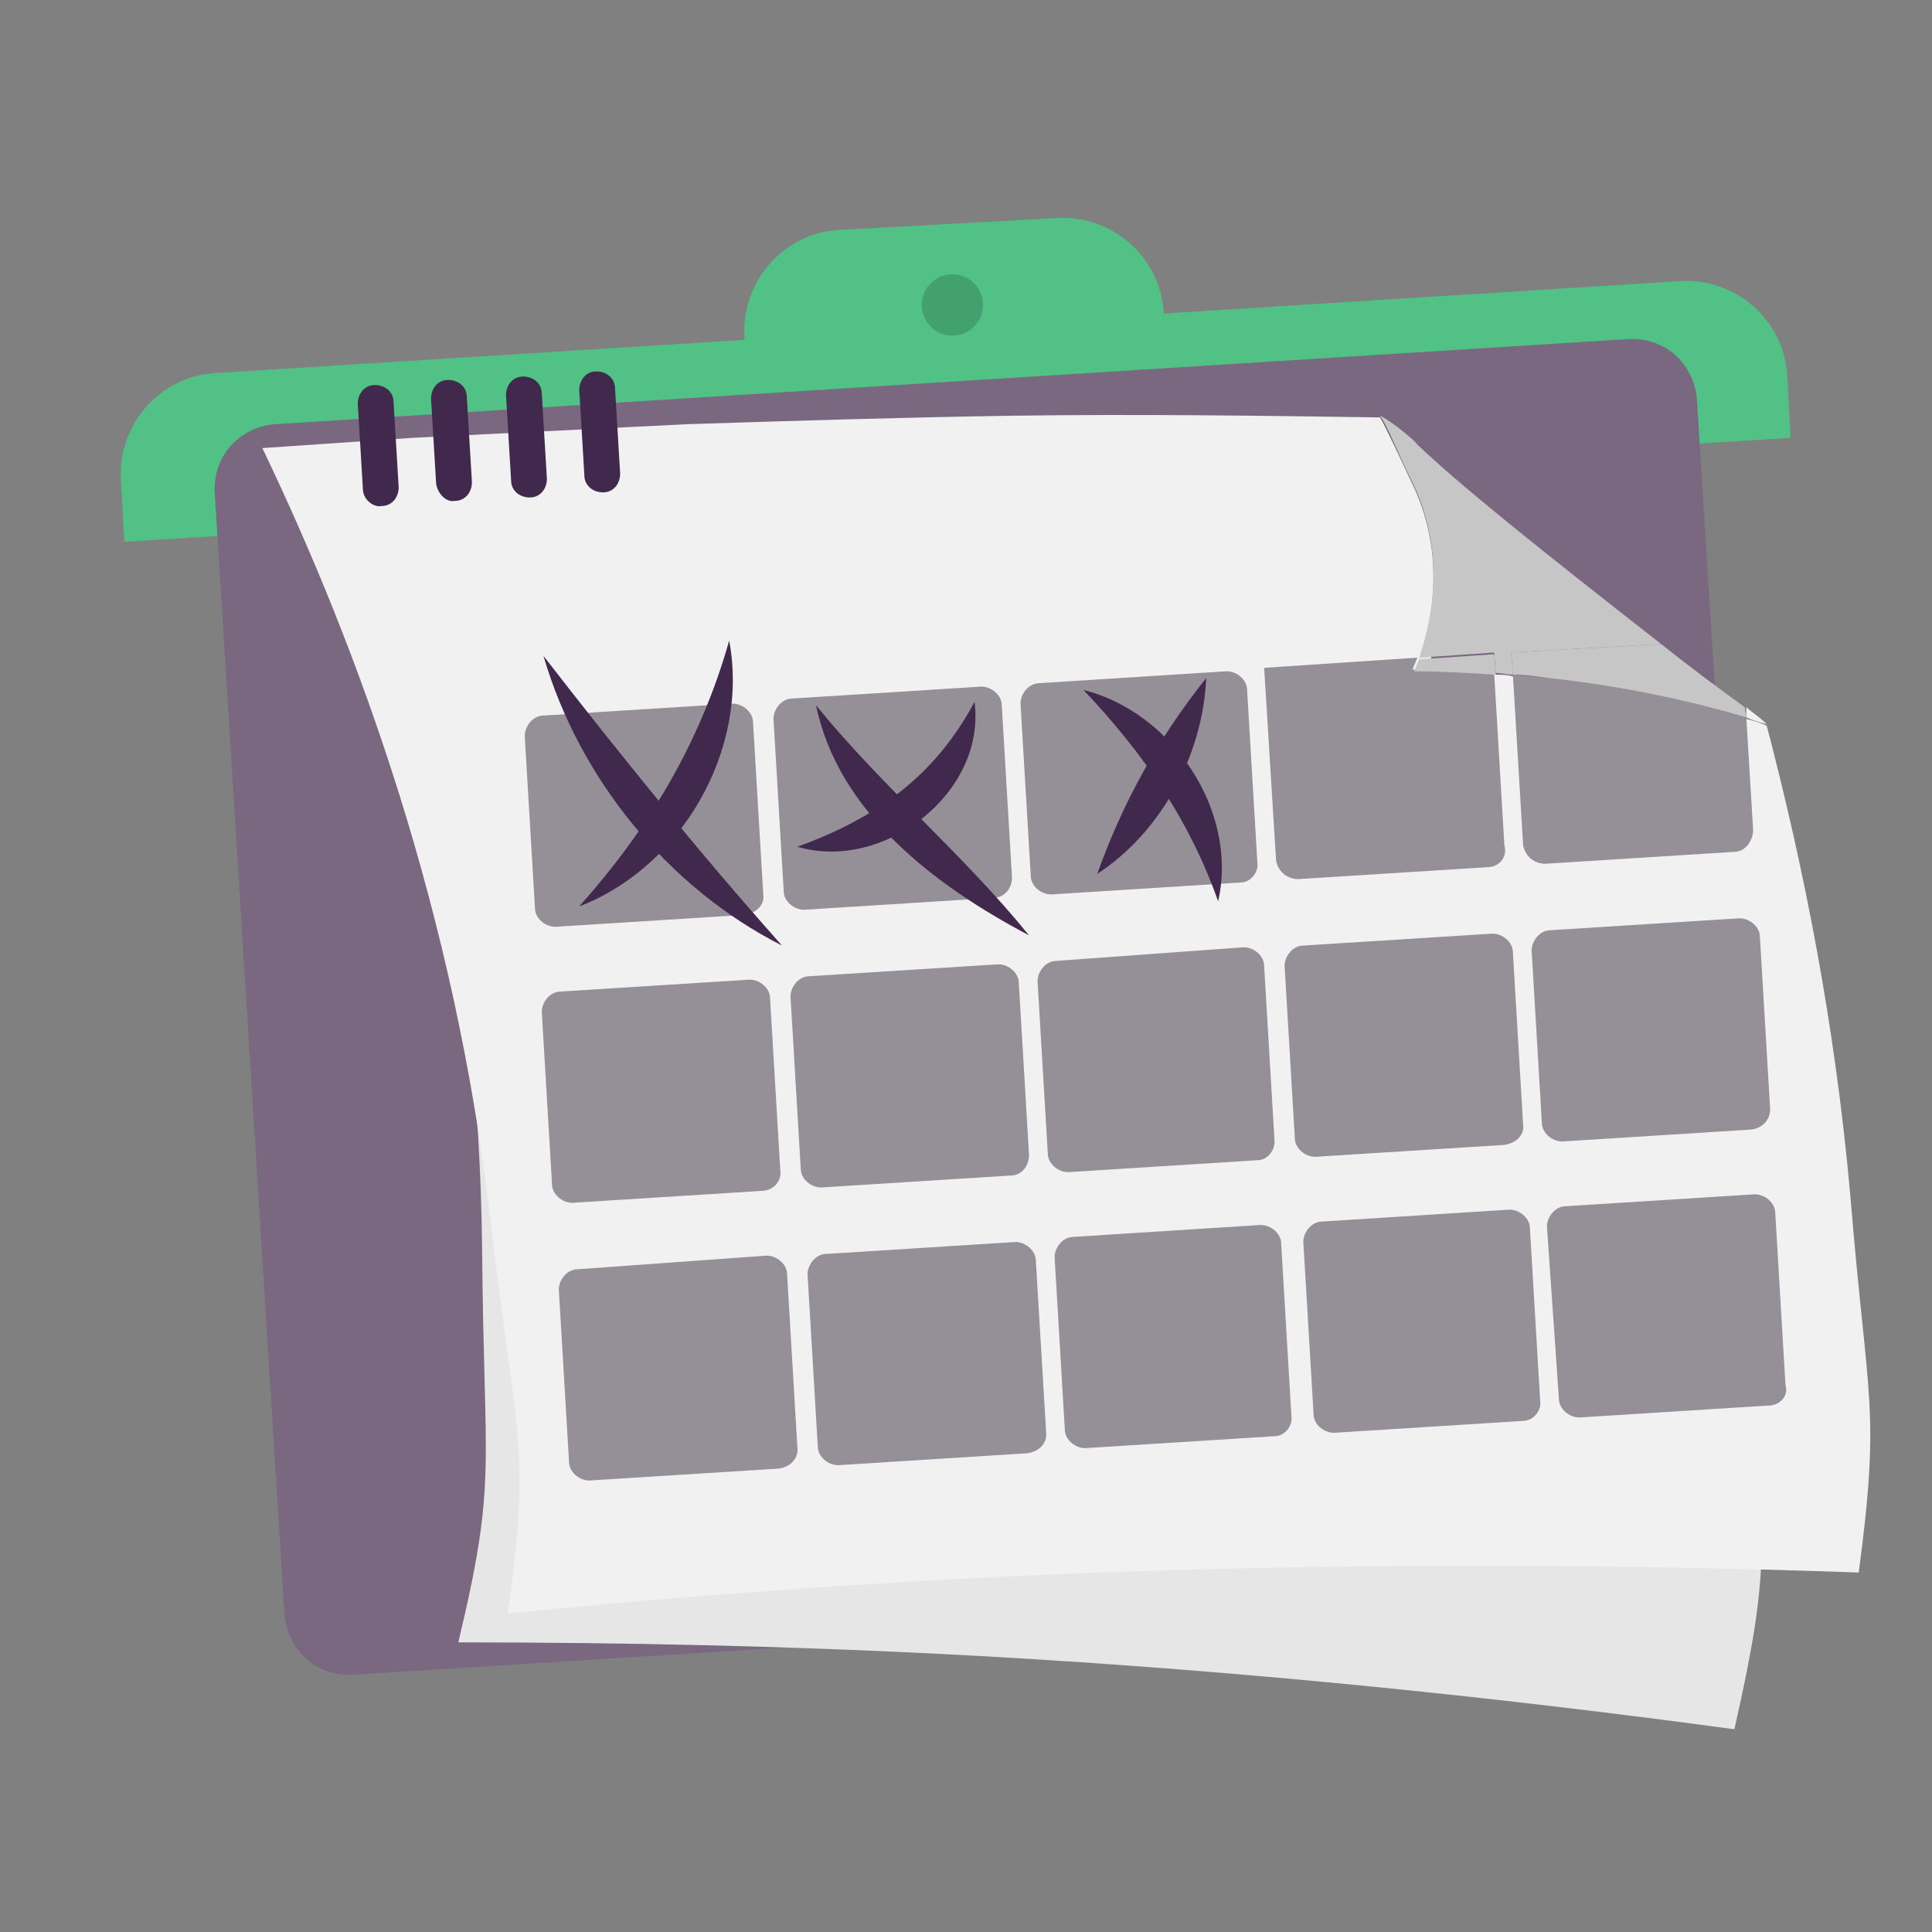 <?xml version="1.0" encoding="utf-8"?>
<!-- Generator: Adobe Illustrator 26.5.0, SVG Export Plug-In . SVG Version: 6.00 Build 0)  -->
<svg version="1.1" id="Laag_1" xmlns="http://www.w3.org/2000/svg" xmlns:xlink="http://www.w3.org/1999/xlink" x="0px" y="0px"
	 viewBox="0 0 113.4 113.4" style="enable-background:new 0 0 113.4 113.4;" xml:space="preserve">
<rect x="0" y="0" width="113.4" height="113.4" fill="#808080" stroke="none"/>
<style type="text/css">
	.st0{fill:none;stroke:#41284D;stroke-width:3;stroke-miterlimit:10;}
	.st1{fill:#6A5B6F;}
	.st2{fill:#7A6880;}
	.st3{fill:#7F7B81;}
	.st4{fill:#41284D;}
	.st5{fill:#959098;}
	.st6{fill:#9E9D9C;}
	.st7{fill:#C7C6C6;}
	.st8{fill:#F1F1F1;}
	.st9{fill:#51C185;}
	.st10{fill:#C2BAC5;}
	.st11{fill:#E6E6E6;}
	.st12{fill:none;stroke:#51C185;stroke-miterlimit:10;}
	.st13{fill:none;stroke:#41284D;stroke-miterlimit:10;}
	.st14{fill:#F8A917;}
	.st15{fill:#4489C9;}
	.st16{fill:none;stroke:#41284D;stroke-linecap:round;stroke-linejoin:round;stroke-miterlimit:10;}
	.st17{fill:none;stroke:#51C185;stroke-linecap:round;stroke-linejoin:round;stroke-miterlimit:10;}
	.st18{fill:none;}
	.st19{clip-path:url(#SVGID_00000137120651285005506870000004848315604361600655_);}
	.st20{fill:#35203D;}
	.st21{clip-path:url(#SVGID_00000094597987177027255590000013816137867657878935_);}
	.st22{fill:#C6724C;}
	.st23{fill:#553E5E;}
	.st24{fill:#675370;}
	.st25{clip-path:url(#SVGID_00000085928810196826315510000004290238350917201567_);}
	.st26{clip-path:url(#SVGID_00000040538126527742761060000008359374296680998788_);}
	.st27{fill:#B15433;}
	.st28{clip-path:url(#SVGID_00000077319644120649686650000011091889137589863570_);}
	.st29{fill:#C7724D;}
	.st30{clip-path:url(#SVGID_00000178897870917563099070000005114536433108129921_);}
	.st31{fill:#F2E5DE;}
	.st32{fill:#4C4769;}
	.st33{clip-path:url(#SVGID_00000065070596450641088220000008455355158750646691_);}
	.st34{clip-path:url(#SVGID_00000063635370179441926460000015965060381795866266_);}
	.st35{clip-path:url(#SVGID_00000088108443602453007400000016844329919778750109_);}
	.st36{clip-path:url(#SVGID_00000085967258704103639870000013803326678377970838_);}
	.st37{clip-path:url(#SVGID_00000074402169663861834780000008668202824802535571_);}
	.st38{clip-path:url(#SVGID_00000117651779342125034890000007028566526877295510_);}
	.st39{clip-path:url(#SVGID_00000008856651359189299010000012462449589633926835_);}
	.st40{clip-path:url(#SVGID_00000092450446641158054980000001562035407564935043_);}
	.st41{fill:#43A16F;}
	.st42{fill:#371C3D;}
	.st43{fill:none;stroke:#51C185;stroke-width:3;stroke-linecap:round;stroke-miterlimit:10;}
	.st44{fill:none;stroke:#41284D;stroke-width:3;stroke-linecap:round;stroke-miterlimit:10;}
	.st45{fill:#FFFFFF;}
	.st46{fill:none;stroke:#43A16F;stroke-width:3;stroke-linecap:round;stroke-miterlimit:10;}
	.st47{fill:none;stroke:#43A16F;stroke-linecap:round;stroke-miterlimit:10;}
	.st48{fill:none;stroke:#7A6880;stroke-linecap:round;stroke-miterlimit:10;}
	.st49{fill:#1D71B8;}
	.st50{fill:#4E9D71;}
	.st51{fill:#D29113;}
	.st52{fill:none;stroke:#F8A917;stroke-linecap:round;stroke-miterlimit:10;}
	.st53{fill:none;stroke:#7A6880;stroke-miterlimit:10;}
	.st54{opacity:0.34;fill:#F1F1F1;}
	.st55{fill:none;stroke:#E6E6E6;stroke-width:3;stroke-miterlimit:10;}
	.st56{fill:#F6F6F6;}
	.st57{fill:#472650;}
	.st58{opacity:0.3;}
	.st59{fill:none;stroke:#E6E6E6;stroke-miterlimit:10;}
	.st60{fill:none;stroke:#FFFFFF;stroke-linecap:round;stroke-linejoin:round;stroke-miterlimit:10;}
	.st61{fill:none;stroke:#DADADA;stroke-miterlimit:10;}
	.st62{opacity:0.35;fill:#F6F6F6;}
	.st63{fill:none;stroke:#E6E6E6;stroke-width:2;stroke-miterlimit:10;}
	.st64{opacity:0.32;fill:#F6F6F6;}
	.st65{opacity:0.36;fill:#F6F6F6;}
	.st66{fill:none;stroke:#F8A917;stroke-width:2;stroke-miterlimit:10;}
	.st67{opacity:0.33;}
	.st68{opacity:0.71;fill:#E6E6E6;}
	.st69{fill:#103E67;}
	.st70{fill:#468AC9;}
	.st71{fill:#3A2545;}
	.st72{fill:#A75E43;}
	.st73{clip-path:url(#SVGID_00000059275889502884858080000017777365086938643873_);}
	.st74{opacity:0.5;fill:url(#man_1_Orginal_1-5_00000052793514147844940360000015991872806786713759_);enable-background:new    ;}
	.st75{clip-path:url(#SVGID_00000044136012403819914850000007082383239111343293_);}
	.st76{clip-path:url(#SVGID_00000005962064797574612470000004932968236738287752_);}
	.st77{clip-path:url(#SVGID_00000142143819134600172830000017385040116515788964_);}
	.st78{fill:#2476BC;}
	.st79{clip-path:url(#SVGID_00000151501640157175755550000010076086747261194148_);}
	.st80{fill:#F2F2F2;}
	.st81{fill:#C3BBC6;}
	.st82{fill:#28192F;}
	.st83{clip-path:url(#SVGID_00000062177046085609528400000007963402931993527700_);}
	.st84{clip-path:url(#SVGID_00000115478953382462017690000003220799736515334044_);}
	.st85{clip-path:url(#SVGID_00000180349757721210418850000004023115874884117640_);}
	.st86{fill:#4B4A4B;}
	.st87{fill:#A6A0AA;}
	.st88{opacity:0.2;fill:none;}
	.st89{fill:#959098;stroke:#51C185;stroke-miterlimit:10;}
	.st90{fill:#7A6880;stroke:#51C185;stroke-miterlimit:10;}
	.st91{opacity:0.33;fill:#575756;}
	.st92{opacity:0.45;fill:#FFFFFF;}
	.st93{fill:#2C1B35;}
	.st94{fill:#2D1B35;}
	.st95{clip-path:url(#SVGID_00000025408105194656878830000010961051737515787154_);}
	.st96{fill:#5BB784;}
	.st97{fill:#E6D3C8;}
	.st98{clip-path:url(#SVGID_00000072264751925108854690000008157980914358424754_);}
	.st99{clip-path:url(#SVGID_00000008128387973248742440000013403893877995216054_);}
	.st100{clip-path:url(#SVGID_00000166663116496019210470000003504774267597863568_);}
	.st101{clip-path:url(#SVGID_00000025408972090769309060000015421926021449799054_);}
	.st102{clip-path:url(#SVGID_00000010292169476857681180000003012996199498826143_);}
	.st103{clip-path:url(#SVGID_00000091003470224304744520000005355148022728012960_);}
	.st104{clip-path:url(#SVGID_00000047782719641585067470000010255711332462698369_);}
	.st105{clip-path:url(#SVGID_00000122692074009913092020000014848887488308366722_);}
	.st106{clip-path:url(#SVGID_00000007390331577160878200000013780613169782133919_);}
	.st107{clip-path:url(#SVGID_00000042004011518823021010000001764242011998198413_);}
	.st108{clip-path:url(#SVGID_00000064330962677803578310000008507881901270885296_);}
	.st109{clip-path:url(#SVGID_00000005266016205128729620000003075128096205781414_);}
	.st110{clip-path:url(#SVGID_00000073682504290060628560000011706843138909360557_);}
	.st111{clip-path:url(#SVGID_00000109731861209353775100000000437934826974880907_);}
	.st112{clip-path:url(#SVGID_00000060722923438554880370000007409611814294024843_);}
	.st113{clip-path:url(#SVGID_00000054957252772427823590000010107018103553968018_);}
	.st114{clip-path:url(#SVGID_00000006703497088987521590000005575242955082023591_);}
	.st115{clip-path:url(#SVGID_00000117675641950566004540000018080262787766357911_);}
	.st116{clip-path:url(#SVGID_00000143594329930686901550000008947536022313889941_);}
	.st117{clip-path:url(#SVGID_00000084531181805799354890000011183554411709201061_);}
	.st118{clip-path:url(#SVGID_00000026878177798142394990000012017287844932451230_);}
	.st119{clip-path:url(#SVGID_00000132795652823232918160000000155646556772675719_);}
	.st120{clip-path:url(#SVGID_00000053502763967438250530000015077583581827063689_);}
	.st121{clip-path:url(#SVGID_00000159433425260508242890000002419774118899224464_);}
	.st122{clip-path:url(#SVGID_00000100364563932199146510000001462632048994394300_);}
	.st123{clip-path:url(#SVGID_00000096746210510387377270000012932590878515388295_);}
	.st124{clip-path:url(#SVGID_00000183968398971932403030000013740773207259847305_);}
	.st125{clip-path:url(#SVGID_00000044142310770370724050000005282466449325062295_);}
	.st126{clip-path:url(#SVGID_00000134966129737519365190000000919567807907258503_);}
	.st127{clip-path:url(#SVGID_00000148641784026166375520000004879878912864352941_);}
	.st128{clip-path:url(#SVGID_00000036252965111250107400000001483973572201147318_);}
	.st129{clip-path:url(#SVGID_00000002372564429623623870000002025890831356896934_);}
	.st130{clip-path:url(#SVGID_00000044892515869506960560000015505997483497562034_);}
	.st131{clip-path:url(#SVGID_00000085946668976756311150000002165670333357705125_);}
	.st132{clip-path:url(#SVGID_00000013181310171902102790000008619452151450426253_);}
	.st133{clip-path:url(#SVGID_00000000222263576873974530000013644321762278000310_);}
	.st134{clip-path:url(#SVGID_00000017474191086055373110000011662641636409725093_);}
	.st135{clip-path:url(#SVGID_00000009570951116972661440000011260050018973100674_);}
	.st136{clip-path:url(#SVGID_00000123422303816874258780000013166153197785039273_);}
	.st137{clip-path:url(#SVGID_00000103263561872430826340000009143449162356830865_);}
	.st138{clip-path:url(#SVGID_00000176032811373426118370000011347923784584249227_);}
	.st139{clip-path:url(#SVGID_00000105401293308272850200000002401030602915599806_);}
	.st140{clip-path:url(#SVGID_00000080208253512178534900000000441608072836534696_);}
	.st141{clip-path:url(#SVGID_00000168108284764290877670000016618666152694104455_);}
	.st142{clip-path:url(#SVGID_00000041296607346031296550000009846926513000423601_);}
	.st143{fill:#EDEDED;}
	.st144{fill:#1D1D1B;}
	.st145{clip-path:url(#SVGID_00000098927508595556151310000010111980465583187121_);}
	.st146{opacity:0.5;fill:url(#man_1_Orginal_1-5_00000101102914170089343940000007940126215240050345_);enable-background:new    ;}
	.st147{clip-path:url(#SVGID_00000179607405912141853340000013730770462930486414_);}
	.st148{clip-path:url(#SVGID_00000036251202847158557790000014864348842334238363_);}
	.st149{clip-path:url(#SVGID_00000037666813383942224820000000523800027505071252_);}
	.st150{clip-path:url(#SVGID_00000114031382566646664860000014451440304910956427_);}
	.st151{clip-path:url(#SVGID_00000145039906311770365480000010575337113838907798_);}
	.st152{clip-path:url(#SVGID_00000177486721428264963090000005100205449832200623_);}
	.st153{clip-path:url(#SVGID_00000018923109340202594440000009069577251827950725_);}
	.st154{fill:#FFFFFF;stroke:#41284D;stroke-miterlimit:10;}
	.st155{fill:#68C191;}
	.st156{clip-path:url(#SVGID_00000090972968891443243100000014890218552704633250_);fill:#51C185;}
	.st157{clip-path:url(#SVGID_00000029030827566966868790000003397035402456052924_);fill:#51C185;}
	.st158{clip-path:url(#SVGID_00000158740771306481353590000001796761663561427624_);fill:#51C185;}
	.st159{clip-path:url(#SVGID_00000016757503850765015130000002237220838700626832_);fill:#51C185;}
	.st160{clip-path:url(#SVGID_00000057849375369854218270000005798648433955492510_);fill:#51C185;}
	.st161{clip-path:url(#SVGID_00000121964500871479338860000003234746868217823647_);fill:#51C185;}
	.st162{fill:#7A6981;}
	.st163{clip-path:url(#SVGID_00000070099632216237903500000016677395365332947618_);fill:#51C185;}
	.st164{clip-path:url(#SVGID_00000078752047107884138700000015235597099083022492_);fill:#51C185;}
	.st165{fill:#46264F;}
	.st166{clip-path:url(#SVGID_00000062906449144304134420000015438346439219316870_);fill:#51C185;}
	.st167{clip-path:url(#SVGID_00000041259833516554859810000004648054198754941870_);fill:#51C185;}
	.st168{clip-path:url(#SVGID_00000113344898328169605480000004440702583388450691_);fill:#51C185;}
	.st169{clip-path:url(#SVGID_00000109747620927381076880000013930276024380018846_);fill:#51C185;}
	.st170{fill:none;stroke:#51C185;stroke-linecap:round;stroke-miterlimit:10;}
	.st171{fill:none;stroke:#41284D;stroke-linecap:round;stroke-miterlimit:10;}
	.st172{fill:#6F5F74;}
	.st173{fill:none;stroke:#959098;stroke-miterlimit:10;}
	.st174{fill:#3B77AC;}
	.st175{fill:#46254F;}
	.st176{fill:#0296FF;}
	.st177{fill:#C6C6C6;}
	.st178{clip-path:url(#SVGID_00000097495554585240014970000016193936728357970585_);}
</style>
<path class="st9" d="M68.5,21.9l-24.6,1.5l-0.2-3.6c-0.2-3.3,2.3-6.1,5.5-6.3L62,12.8c3.3-0.2,6.1,2.3,6.3,5.5L68.5,21.9z"/>
<path class="st9" d="M105.1,25.7L7.3,31.8l-0.2-3.6c-0.2-3.3,2.3-6.1,5.5-6.3l86-5.4c3.3-0.2,6.1,2.3,6.3,5.5L105.1,25.7z"/>
<g>
	<path class="st2" d="M100.2,93.3l-79.5,5c-2.1,0.1-3.8-1.4-4-3.5l-4.1-65.9c-0.1-2.1,1.4-3.8,3.5-4l79.5-5c2.1-0.1,3.8,1.4,4,3.5
		l4.1,65.9C103.9,91.4,102.3,93.2,100.2,93.3z"/>
	<g>
		<path class="st11" d="M43.6,28c5.9,0.3,11.9,0.8,18.1,1.3c7,0.6,13.8,1.3,20.3,2.1c0.2,0.5,0.8,2.3,1.3,3.8
			c1.6,4.6,0.3,8.7-0.9,11.2c2.2,0.2,4.7,0.6,7.4,1.2c4.9,1.1,8.8,2.5,11.8,3.8c1.3,8.5,2,17.8,1.9,27.8
			c-0.2,12.5,0.5,12.6-1.7,22.3c-13.3-1.8-28.2-3.4-44.3-4.3c-10.9-0.6-21.1-0.8-30.6-0.8c2.3-9.6,1.5-10,1.4-23
			c-0.2-18.2-3.9-34-8.2-46.4c2.7,0.1,5.5,0.1,8.4,0.2L43.6,28z"/>
	</g>
	<g>
		<g>
			<path class="st8" d="M109.1,92.3c-14.2-0.5-30-0.6-47.1,0.1c-11.5,0.5-22.2,1.3-32.2,2.3c1.4-9.8,0.5-10.1-1-23
				c-2.1-18.1-7.7-33.5-13.4-45.4c2.9-0.2,5.8-0.4,8.8-0.6l16.1-0.8c6.2-0.2,12.6-0.4,19.2-0.5c7.4-0.1,14.6,0,21.5,0.1
				c0.3,0.5,1.1,2.2,1.8,3.7c2,4,1.4,7.9,0.5,10.5c-0.1,0.2-0.2,0.5-0.3,0.7c1.5,0,3.1,0.1,4.8,0.2c0.3,0,0.7,0,1,0.1
				c0.7,0.1,1.4,0.1,2.1,0.2c4.6,0.5,8.5,1.4,11.6,2.3c0.4,0.1,0.8,0.2,1.2,0.4c2.2,8.4,4,17.5,4.9,27.5
				C109.6,82.4,110.4,82.5,109.1,92.3z"/>
		</g>
		<g>
			<g>
				<path class="st6" d="M74.9,24.5C74.9,24.5,74.9,24.5,74.9,24.5C74.9,24.5,74.9,24.5,74.9,24.5C74.9,24.5,74.9,24.5,74.9,24.5z"
					/>
				<path class="st7" d="M97.5,37.8l-8.8,0.5l0.1,1.3c-0.3,0-0.7-0.1-1-0.1l-0.1-1.2l-4.4,0.3c0.9-2.7,1.5-6.5-0.5-10.5
					c-0.7-1.4-1.4-3.2-1.8-3.7c0,0,0,0,0,0c0.5,0.2,2,1.4,2.2,1.7C85.6,28.4,90.2,32.1,97.5,37.8z"/>
				<path class="st8" d="M103.7,42.5c-0.4-0.1-0.8-0.2-1.2-0.4l0-0.6C102.8,41.8,103.3,42.1,103.7,42.5
					C103.7,42.5,103.7,42.5,103.7,42.5z"/>
			</g>
		</g>
	</g>
	<g>
		<g>
			<path class="st5" d="M43.7,53.7l-11.1,0.7c-0.6,0-1.2-0.5-1.2-1.1l-0.6-10.1c0-0.6,0.5-1.2,1.1-1.2l11.1-0.7
				c0.6,0,1.2,0.5,1.2,1.1l0.6,10.1C44.9,53.1,44.4,53.6,43.7,53.7z"/>
			<path class="st5" d="M58.3,52.7l-11.1,0.7c-0.6,0-1.2-0.5-1.2-1.1l-0.6-10.1c0-0.6,0.5-1.2,1.1-1.2l11.1-0.7
				c0.6,0,1.2,0.5,1.2,1.1l0.6,10.1C59.4,52.2,58.9,52.7,58.3,52.7z"/>
			<path class="st5" d="M72.8,51.8l-11.1,0.7c-0.6,0-1.2-0.5-1.2-1.1l-0.6-10.1c0-0.6,0.5-1.2,1.1-1.2L72,39.4
				c0.6,0,1.2,0.5,1.2,1.1l0.6,10.1C73.9,51.2,73.4,51.8,72.8,51.8z"/>
			<path class="st5" d="M87.3,50.9l-11.1,0.7c-0.7,0-1.2-0.5-1.3-1.1l-0.7-11.3l9-0.6c-0.1,0.2-0.2,0.5-0.3,0.7
				c1.5,0,3.1,0.1,4.8,0.2l0.6,10.1C88.5,50.3,88,50.9,87.3,50.9z"/>
			<path class="st5" d="M101.8,50l-11.1,0.7c-0.7,0-1.2-0.5-1.3-1.1l-0.6-10c0.7,0.1,1.4,0.1,2.1,0.2c4.6,0.5,8.5,1.4,11.6,2.3
				l0.4,6.6C102.9,49.4,102.4,50,101.8,50z"/>
			<path class="st5" d="M44.7,69.9l-11.1,0.7c-0.6,0-1.2-0.5-1.2-1.1l-0.6-10.1c0-0.6,0.5-1.2,1.1-1.2l11.1-0.7
				c0.6,0,1.2,0.5,1.2,1.1l0.6,10.1C45.9,69.3,45.4,69.9,44.7,69.9z"/>
			<path class="st5" d="M59.3,69l-11.1,0.7c-0.6,0-1.2-0.5-1.2-1.1l-0.6-10.1c0-0.6,0.5-1.2,1.1-1.2l11.1-0.7c0.6,0,1.2,0.5,1.2,1.1
				l0.6,10.1C60.4,68.4,60,69,59.3,69z"/>
			<path class="st5" d="M73.8,68.1l-11.1,0.7c-0.6,0-1.2-0.5-1.2-1.1l-0.6-10.1c0-0.6,0.5-1.2,1.1-1.2L73,55.6
				c0.6,0,1.2,0.5,1.2,1.1l0.6,10.1C74.9,67.5,74.4,68.1,73.8,68.1z"/>
			<path class="st5" d="M88.3,67.2l-11.1,0.7c-0.6,0-1.2-0.5-1.2-1.1l-0.6-10.1c0-0.6,0.5-1.2,1.1-1.2l11.1-0.7
				c0.6,0,1.2,0.5,1.2,1.1l0.6,10.1C89.5,66.6,89,67.1,88.3,67.2z"/>
			<path class="st5" d="M102.8,66.3L91.7,67c-0.6,0-1.2-0.5-1.2-1.1l-0.6-10.1c0-0.6,0.5-1.2,1.1-1.2l11.1-0.7
				c0.6,0,1.2,0.5,1.2,1.1l0.6,10.1C103.9,65.7,103.5,66.2,102.8,66.3z"/>
			<path class="st5" d="M45.7,86.2l-11.1,0.7c-0.6,0-1.2-0.5-1.2-1.1l-0.6-10.1c0-0.6,0.5-1.2,1.1-1.2L45,73.7
				c0.6,0,1.2,0.5,1.2,1.1l0.6,10.1C46.9,85.6,46.4,86.1,45.7,86.2z"/>
			<path class="st5" d="M60.3,85.3l-11.1,0.7c-0.6,0-1.2-0.5-1.2-1.1l-0.6-10.1c0-0.6,0.5-1.2,1.1-1.2l11.1-0.7
				c0.6,0,1.2,0.5,1.2,1.1L61.4,84C61.5,84.7,61,85.2,60.3,85.3z"/>
			<path class="st5" d="M74.8,84.3L63.7,85c-0.6,0-1.2-0.5-1.2-1.1l-0.6-10.1c0-0.6,0.5-1.2,1.1-1.2L74,71.9c0.6,0,1.2,0.5,1.2,1.1
				l0.6,10.1C75.9,83.7,75.4,84.3,74.8,84.3z"/>
			<path class="st5" d="M89.4,83.4l-11.1,0.7c-0.6,0-1.2-0.5-1.2-1.1l-0.6-10.1c0-0.6,0.5-1.2,1.1-1.2L88.6,71
				c0.6,0,1.2,0.5,1.2,1.1l0.6,10.1C90.5,82.8,90,83.4,89.4,83.4z"/>
			<path class="st5" d="M103.8,82.5l-11.1,0.7c-0.6,0-1.2-0.5-1.2-1.1L90.8,72c0-0.6,0.5-1.2,1.1-1.2l11.1-0.7
				c0.6,0,1.2,0.5,1.2,1.1l0.6,10.1C105,81.9,104.5,82.5,103.8,82.5z"/>
		</g>
	</g>
</g>
<circle class="st41" cx="55.9" cy="17.9" r="1.8"/>
<g>
	<path class="st4" d="M34.3,27.9l-0.3-5c0-0.6,0.4-1.1,1-1.1h0c0.6,0,1.1,0.4,1.1,1l0.3,5c0,0.6-0.4,1.1-1,1.1l0,0
		C34.8,28.9,34.3,28.5,34.3,27.9z"/>
	<path class="st4" d="M30,28.2l-0.3-5c0-0.6,0.4-1.1,1-1.1h0c0.6,0,1.1,0.4,1.1,1l0.3,5c0,0.6-0.4,1.1-1,1.1h0
		C30.5,29.2,30,28.8,30,28.2z"/>
	<path class="st4" d="M25.6,28.4l-0.3-5c0-0.6,0.4-1.1,1-1.1h0c0.6,0,1.1,0.4,1.1,1l0.3,5c0,0.6-0.4,1.1-1,1.1h0
		C26.2,29.5,25.7,29,25.6,28.4z"/>
	<path class="st4" d="M21.3,28.7l-0.3-5c0-0.6,0.4-1.1,1-1.1h0c0.6,0,1.1,0.4,1.1,1l0.3,5c0,0.6-0.4,1.1-1,1.1h0
		C21.9,29.8,21.3,29.3,21.3,28.7z"/>
</g>
<path class="st7" d="M87.8,39.6c-1.7-0.1-3.3-0.2-4.8-0.2c0.1-0.2,0.2-0.5,0.3-0.7l4.4-0.3L87.8,39.6z"/>
<path class="st7" d="M102.5,42.1c-3.1-0.9-7-1.8-11.6-2.3c-0.7-0.1-1.4-0.2-2.1-0.2l-0.1-1.3l8.8-0.5c1.5,1.2,3.1,2.4,4.9,3.7
	L102.5,42.1z"/>
<g>
	<g>
		<path class="st4" d="M31.9,38.5c4.5,5.8,9.1,11.5,14,17C39.2,52.1,34,45.7,31.9,38.5L31.9,38.5z"/>
	</g>
	<g>
		<path class="st4" d="M42.8,37.6C44,44,40,50.9,34,53.2C38.1,48.6,41.1,43.6,42.8,37.6L42.8,37.6z"/>
	</g>
</g>
<g>
	<g>
		<path class="st4" d="M63.6,40.5c5.2,1.3,9.1,7.1,7.9,12.4C69.8,48.1,67.1,44.2,63.6,40.5L63.6,40.5z"/>
	</g>
	<g>
		<path class="st4" d="M70.8,39.8c-0.2,4.5-2.6,9-6.4,11.5C65.9,47.1,68,43.3,70.8,39.8L70.8,39.8z"/>
	</g>
</g>
<g>
	<g>
		<path class="st4" d="M47.9,41.4c3.9,4.8,8.6,8.7,12.5,13.5C54.9,52,49.2,47.7,47.9,41.4L47.9,41.4z"/>
	</g>
	<g>
		<path class="st4" d="M57.2,41.2c0.7,5.3-5.3,10-10.4,8.5C51.5,48,54.9,45.5,57.2,41.2L57.2,41.2z"/>
	</g>
</g>
</svg>
